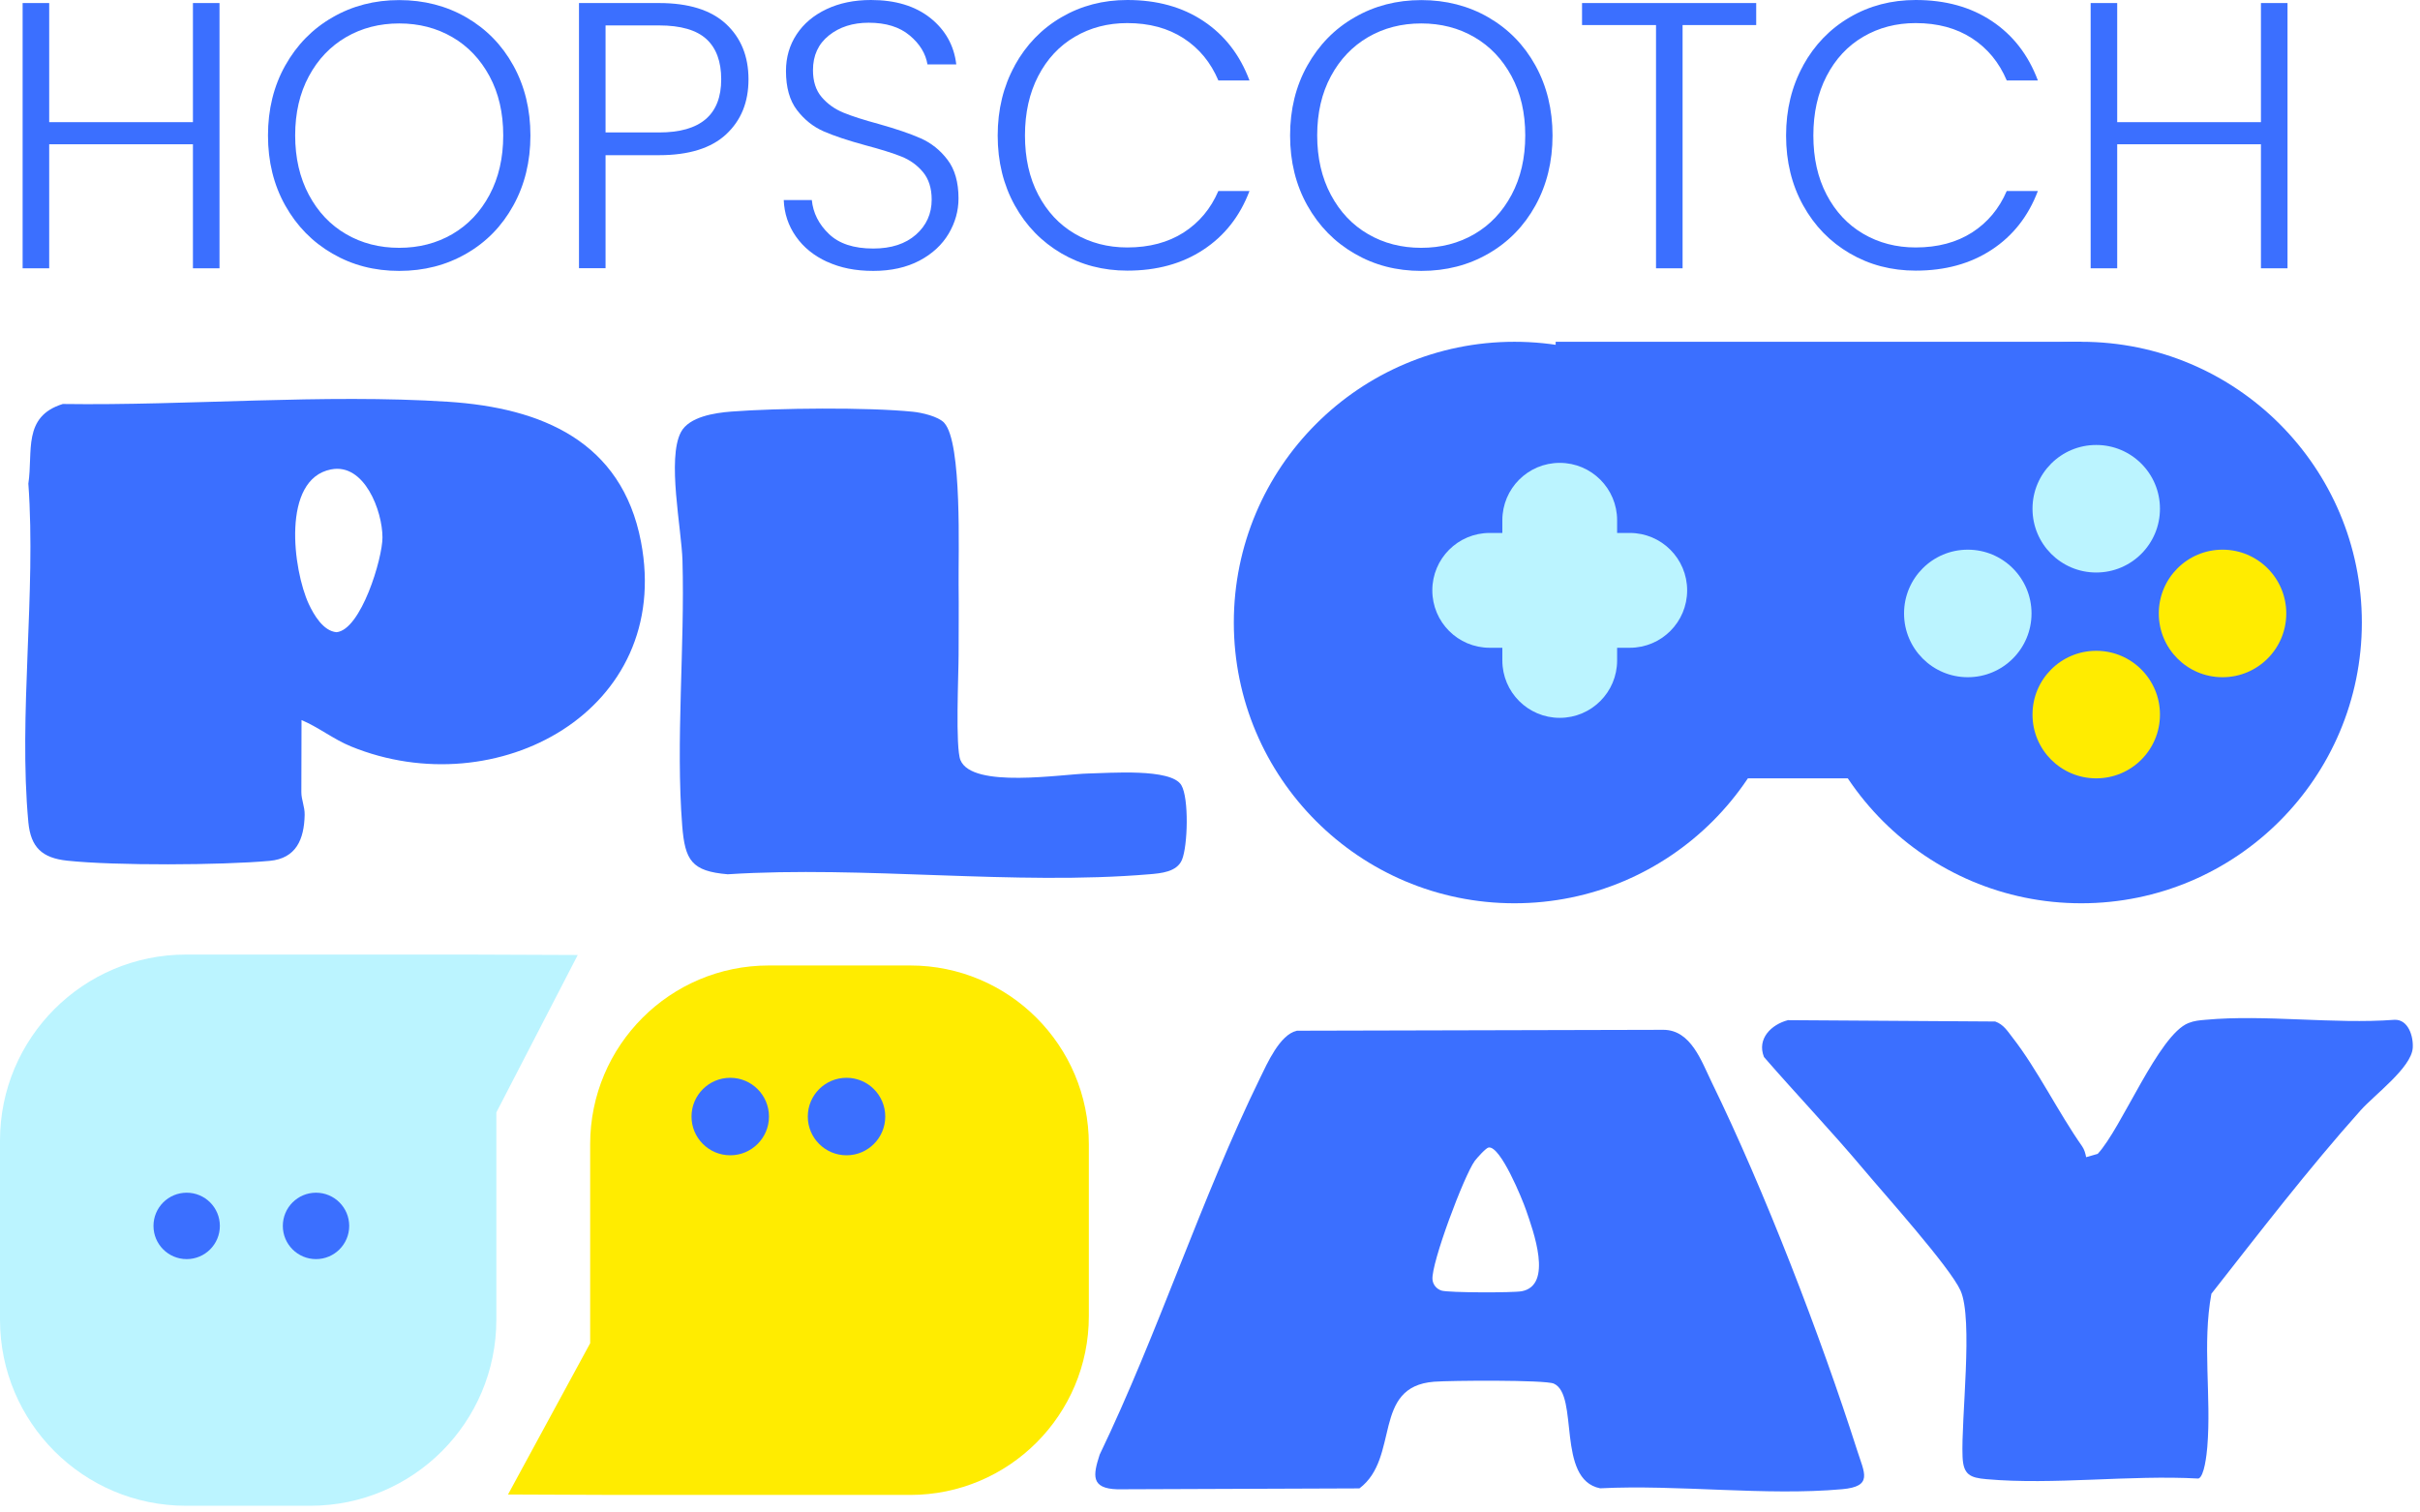 <svg width="240" height="150" viewBox="0 0 240 150" fill="none" xmlns="http://www.w3.org/2000/svg">
<path d="M128.6 102.221L164.979 102.132C167.711 102.15 168.749 105.274 169.76 107.342C174.976 118.029 180.556 132.496 184.184 143.848C184.894 146.085 185.781 147.416 182.694 147.691C175.1 148.375 166.398 147.212 158.689 147.602C154.316 146.724 156.631 138.336 154.094 137.218C153.234 136.836 143.795 136.907 142.225 137.031C136.016 137.511 138.863 144.576 134.818 147.611L110.805 147.7C108.161 147.62 108.401 146.298 109.057 144.265C114.859 132.212 119.117 118.872 124.963 106.916C125.663 105.487 126.923 102.603 128.6 102.23V102.221ZM147.627 113.804C147.361 113.848 146.492 114.825 146.261 115.126C145.197 116.582 141.915 125.324 142.065 126.895C142.11 127.41 142.474 127.845 142.97 127.996C143.68 128.209 150.058 128.218 150.918 128.058C154.05 127.463 152.054 122.067 151.344 120.008C150.989 118.969 148.807 113.6 147.627 113.804Z" fill="#3B6FFF"/>
<path d="M29.903 71.405C29.903 73.783 29.895 76.18 29.886 78.559C29.886 79.331 30.232 79.996 30.214 80.822C30.161 83.254 29.362 85.135 26.745 85.375C21.973 85.81 11.39 85.863 6.671 85.357C4.169 85.091 3.052 84.035 2.812 81.55C1.819 70.908 3.593 58.766 2.812 47.964C3.291 44.795 2.209 41.307 6.227 40.065C18.646 40.242 32.068 39.044 44.434 39.843C53.73 40.446 61.661 43.775 63.568 53.724C66.779 70.499 49.233 79.934 34.8 74.023C33.07 73.313 31.607 72.133 29.912 71.414L29.903 71.405ZM32.831 46.553C27.89 47.52 29.061 56.538 30.622 59.902C31.128 60.985 32.059 62.582 33.372 62.698C35.803 62.467 37.94 55.375 37.931 53.298C37.931 50.689 36.148 45.905 32.84 46.553H32.831Z" fill="#3B6FFF"/>
<path d="M206.893 114.762L208.037 114.434C210.432 111.851 214.07 102.621 217.041 101.458C217.627 101.227 218.115 101.192 218.727 101.138C224.661 100.588 231.438 101.591 237.471 101.138C238.837 101.085 239.36 102.78 239.28 103.934C239.138 105.896 235.501 108.558 234.109 110.12C228.901 115.952 224.138 122.165 219.312 128.307C218.39 133.313 219.321 138.487 218.904 143.52C218.842 144.239 218.611 146.44 218.026 146.635C211.266 146.253 203.664 147.292 197.002 146.697C195.37 146.555 194.705 146.253 194.634 144.469C194.474 140.759 195.716 130.836 194.43 127.987C193.383 125.662 186.863 118.41 184.805 115.952C181.62 112.162 178.187 108.567 174.941 104.831C174.213 103.011 175.677 101.6 177.318 101.174L197.871 101.307C198.705 101.6 199.096 102.265 199.601 102.913C202.023 106.011 204.125 110.316 206.494 113.688C206.716 114.008 206.822 114.399 206.893 114.78V114.762Z" fill="#3B6FFF"/>
<path d="M93.64 41.938C95.441 43.872 95.033 54.949 95.068 57.967C95.095 60.292 95.068 62.591 95.068 64.917C95.068 66.887 94.731 74.138 95.254 75.39C96.443 78.239 105.332 76.766 107.931 76.712C109.989 76.677 116.145 76.162 117.156 77.866C117.928 79.162 117.795 83.911 117.218 85.277C116.713 86.476 115.152 86.609 113.972 86.706C100.612 87.834 85.692 85.837 72.173 86.706C68.589 86.405 67.932 85.331 67.657 81.887C67.001 73.544 67.924 64.127 67.684 55.606C67.595 52.429 66.132 45.488 67.533 42.852C68.349 41.316 70.913 40.944 72.51 40.819C77.131 40.464 86.02 40.375 90.562 40.837C91.431 40.926 93.046 41.298 93.64 41.929V41.938Z" fill="#3B6FFF"/>
<path d="M50.386 148.206L58.529 133.215V113.475C58.529 103.686 66.46 95.751 76.244 95.751H90.269C100.053 95.751 107.984 103.686 107.984 113.475V130.534C107.984 140.324 100.053 148.259 90.269 148.259H61.182L50.395 148.215L50.386 148.206Z" fill="#FFEC00"/>
<path d="M72.421 114.576C74.542 114.576 76.262 112.855 76.262 110.733C76.262 108.61 74.542 106.89 72.421 106.89C70.3 106.89 68.58 108.61 68.58 110.733C68.58 112.855 70.3 114.576 72.421 114.576Z" fill="#3B6FFF"/>
<path d="M83.953 114.576C86.074 114.576 87.794 112.855 87.794 110.733C87.794 108.61 86.074 106.89 83.953 106.89C81.832 106.89 80.112 108.61 80.112 110.733C80.112 112.855 81.832 114.576 83.953 114.576Z" fill="#3B6FFF"/>
<path d="M57.296 94.712L49.224 110.325V130.881C49.224 141.07 40.965 149.333 30.782 149.333H18.442C8.259 149.333 0 141.07 0 130.881V113.12C0 102.931 8.259 94.668 18.442 94.668H46.474L57.305 94.712H57.296Z" fill="#BBF4FF"/>
<path d="M18.513 124.872C20.331 124.872 21.804 123.398 21.804 121.579C21.804 119.76 20.331 118.286 18.513 118.286C16.696 118.286 15.222 119.76 15.222 121.579C15.222 123.398 16.696 124.872 18.513 124.872Z" fill="#3B6FFF"/>
<path d="M31.34 124.872C33.158 124.872 34.632 123.398 34.632 121.579C34.632 119.76 33.158 118.286 31.34 118.286C29.523 118.286 28.049 119.76 28.049 121.579C28.049 123.398 29.523 124.872 31.34 124.872Z" fill="#3B6FFF"/>
<path d="M150.191 89.582C165.56 89.582 178.019 77.116 178.019 61.739C178.019 46.362 165.56 33.896 150.191 33.896C134.822 33.896 122.363 46.362 122.363 61.739C122.363 77.116 134.822 89.582 150.191 89.582Z" fill="#3B6FFF"/>
<path d="M206.405 89.582C221.774 89.582 234.233 77.116 234.233 61.739C234.233 46.362 221.774 33.896 206.405 33.896C191.036 33.896 178.577 46.362 178.577 61.739C178.577 77.116 191.036 89.582 206.405 89.582Z" fill="#3B6FFF"/>
<path d="M206.405 33.896H154.28V77.192H206.405V33.896Z" fill="#3B6FFF"/>
<path d="M154.688 45.905H154.68C151.539 45.905 148.993 48.452 148.993 51.594V65.502C148.993 68.645 151.539 71.192 154.68 71.192H154.688C157.829 71.192 160.375 68.645 160.375 65.502V51.594C160.375 48.452 157.829 45.905 154.688 45.905Z" fill="#BBF4FF"/>
<path d="M161.634 52.855H147.734C144.593 52.855 142.048 55.402 142.048 58.544V58.553C142.048 61.695 144.593 64.242 147.734 64.242H161.634C164.775 64.242 167.32 61.695 167.32 58.553V58.544C167.32 55.402 164.775 52.855 161.634 52.855Z" fill="#BBF4FF"/>
<path d="M207.895 44.13H207.887C204.398 44.13 201.571 46.959 201.571 50.449V50.458C201.571 53.948 204.398 56.778 207.887 56.778H207.895C211.384 56.778 214.211 53.948 214.211 50.458V50.449C214.211 46.959 211.384 44.13 207.895 44.13Z" fill="#BBF4FF"/>
<path d="M220.421 54.514H220.412C216.924 54.514 214.096 57.344 214.096 60.834V60.843C214.096 64.333 216.924 67.162 220.412 67.162H220.421C223.909 67.162 226.737 64.333 226.737 60.843V60.834C226.737 57.344 223.909 54.514 220.421 54.514Z" fill="#FFEC00"/>
<path d="M207.895 64.544H207.887C204.398 64.544 201.571 67.373 201.571 70.863V70.872C201.571 74.362 204.398 77.192 207.887 77.192H207.895C211.384 77.192 214.211 74.362 214.211 70.872V70.863C214.211 67.373 211.384 64.544 207.895 64.544Z" fill="#FFEC00"/>
<path d="M195.157 54.514H195.148C191.66 54.514 188.832 57.344 188.832 60.834V60.843C188.832 64.333 191.66 67.162 195.148 67.162H195.157C198.645 67.162 201.473 64.333 201.473 60.843V60.834C201.473 57.344 198.645 54.514 195.157 54.514Z" fill="#BBF4FF"/>
<path d="M21.769 0.302V26.609H19.134V14.308H4.879V26.609H2.244V0.302H4.879V12.115H19.134V0.302H21.769Z" fill="#3B6FFF"/>
<path d="M32.973 25.154C30.994 24.009 29.433 22.42 28.289 20.378C27.145 18.337 26.577 16.021 26.577 13.438C26.577 10.855 27.145 8.538 28.289 6.497C29.433 4.456 30.994 2.858 32.973 1.722C34.951 0.577 37.16 0.009 39.59 0.009C42.021 0.009 44.265 0.577 46.243 1.722C48.221 2.867 49.783 4.456 50.909 6.497C52.036 8.538 52.604 10.855 52.604 13.438C52.604 16.021 52.036 18.337 50.909 20.378C49.783 22.42 48.23 24.017 46.243 25.154C44.265 26.299 42.039 26.867 39.59 26.867C37.142 26.867 34.951 26.299 32.973 25.154ZM44.859 23.219C46.412 22.313 47.645 21.018 48.55 19.322C49.455 17.627 49.907 15.665 49.907 13.429C49.907 11.192 49.455 9.24 48.55 7.562C47.645 5.885 46.421 4.589 44.859 3.683C43.298 2.778 41.551 2.325 39.59 2.325C37.63 2.325 35.882 2.778 34.321 3.683C32.769 4.589 31.536 5.876 30.631 7.562C29.726 9.24 29.273 11.201 29.273 13.429C29.273 15.657 29.726 17.627 30.631 19.322C31.536 21.018 32.76 22.313 34.321 23.219C35.873 24.124 37.63 24.577 39.59 24.577C41.551 24.577 43.298 24.124 44.859 23.219Z" fill="#3B6FFF"/>
<path d="M72.013 13.322C70.531 14.698 68.314 15.39 65.36 15.39H60.055V26.6H57.42V0.302H65.36C68.296 0.302 70.505 0.994 71.995 2.37C73.486 3.754 74.231 5.583 74.231 7.864C74.231 10.145 73.494 11.938 72.013 13.322ZM71.525 7.864C71.525 6.106 71.037 4.775 70.061 3.879C69.086 2.982 67.516 2.521 65.36 2.521H60.055V13.136H65.36C69.476 13.136 71.525 11.379 71.525 7.864Z" fill="#3B6FFF"/>
<path d="M82.037 25.97C80.724 25.367 79.686 24.532 78.932 23.45C78.178 22.376 77.779 21.169 77.726 19.837H80.511C80.635 21.115 81.203 22.242 82.206 23.201C83.208 24.168 84.671 24.648 86.605 24.648C88.388 24.648 89.799 24.186 90.837 23.272C91.875 22.358 92.398 21.195 92.398 19.793C92.398 18.666 92.105 17.751 91.537 17.068C90.961 16.376 90.242 15.861 89.391 15.524C88.539 15.186 87.359 14.813 85.851 14.414C84.095 13.935 82.702 13.473 81.673 13.021C80.644 12.568 79.766 11.867 79.039 10.917C78.311 9.967 77.948 8.672 77.948 7.038C77.948 5.68 78.302 4.473 79.003 3.408C79.704 2.343 80.698 1.509 81.975 0.905C83.252 0.302 84.716 0 86.375 0C88.805 0 90.766 0.595 92.265 1.784C93.755 2.973 94.616 4.509 94.838 6.39H91.981C91.804 5.317 91.218 4.349 90.216 3.515C89.213 2.672 87.856 2.254 86.153 2.254C84.574 2.254 83.261 2.672 82.206 3.515C81.15 4.358 80.626 5.503 80.626 6.959C80.626 8.059 80.91 8.956 81.487 9.63C82.064 10.305 82.782 10.819 83.651 11.175C84.512 11.53 85.692 11.902 87.164 12.302C88.867 12.781 90.251 13.251 91.298 13.713C92.345 14.174 93.241 14.884 93.968 15.843C94.695 16.793 95.059 18.08 95.059 19.677C95.059 20.911 94.731 22.074 94.083 23.174C93.427 24.275 92.469 25.171 91.192 25.846C89.914 26.52 88.379 26.867 86.605 26.867C84.831 26.867 83.35 26.565 82.037 25.961V25.97Z" fill="#3B6FFF"/>
<path d="M100.639 6.488C101.766 4.447 103.309 2.849 105.261 1.713C107.221 0.568 109.394 0 111.807 0C114.743 0 117.254 0.692 119.347 2.086C121.441 3.479 122.967 5.441 123.916 7.979H120.829C120.075 6.195 118.93 4.802 117.387 3.799C115.843 2.796 113.981 2.29 111.798 2.29C109.865 2.29 108.135 2.743 106.591 3.648C105.048 4.553 103.841 5.849 102.963 7.544C102.085 9.24 101.65 11.201 101.65 13.438C101.65 15.674 102.085 17.627 102.963 19.305C103.841 20.982 105.048 22.278 106.591 23.183C108.135 24.089 109.873 24.541 111.798 24.541C113.981 24.541 115.843 24.044 117.387 23.059C118.93 22.065 120.075 20.698 120.829 18.941H123.916C122.967 21.453 121.432 23.396 119.33 24.772C117.227 26.157 114.717 26.84 111.807 26.84C109.403 26.84 107.221 26.272 105.261 25.127C103.309 23.982 101.766 22.402 100.639 20.37C99.512 18.337 98.945 16.029 98.945 13.447C98.945 10.864 99.512 8.547 100.639 6.506V6.488Z" fill="#3B6FFF"/>
<path d="M134.339 25.154C132.361 24.009 130.8 22.42 129.655 20.378C128.511 18.337 127.943 16.021 127.943 13.438C127.943 10.855 128.511 8.538 129.655 6.497C130.8 4.456 132.352 2.858 134.339 1.722C136.317 0.577 138.526 0.009 140.957 0.009C143.387 0.009 145.631 0.577 147.61 1.722C149.588 2.867 151.149 4.456 152.276 6.497C153.402 8.538 153.97 10.855 153.97 13.438C153.97 16.021 153.402 18.337 152.276 20.378C151.149 22.42 149.588 24.017 147.61 25.154C145.631 26.299 143.414 26.867 140.957 26.867C138.499 26.867 136.317 26.299 134.339 25.154ZM146.217 23.219C147.769 22.313 149.002 21.018 149.907 19.322C150.812 17.627 151.264 15.665 151.264 13.429C151.264 11.192 150.812 9.24 149.907 7.562C149.002 5.885 147.778 4.589 146.217 3.683C144.665 2.778 142.908 2.325 140.948 2.325C138.987 2.325 137.24 2.778 135.678 3.683C134.126 4.589 132.893 5.876 131.988 7.562C131.083 9.24 130.631 11.201 130.631 13.429C130.631 15.657 131.083 17.627 131.988 19.322C132.893 21.018 134.117 22.313 135.678 23.219C137.231 24.124 138.987 24.577 140.948 24.577C142.908 24.577 144.656 24.124 146.217 23.219Z" fill="#3B6FFF"/>
<path d="M174.169 0.302V2.485H166.868V26.609H164.233V2.485H156.897V0.302H174.16H174.169Z" fill="#3B6FFF"/>
<path d="M178.826 6.488C179.952 4.447 181.496 2.849 183.448 1.713C185.399 0.568 187.581 0 189.994 0C192.93 0 195.441 0.692 197.534 2.086C199.628 3.479 201.154 5.441 202.103 7.979H199.016C198.262 6.195 197.117 4.802 195.574 3.799C194.03 2.796 192.168 2.29 189.985 2.29C188.052 2.29 186.322 2.743 184.778 3.648C183.235 4.553 182.028 5.849 181.15 7.544C180.272 9.24 179.837 11.201 179.837 13.438C179.837 15.674 180.272 17.627 181.15 19.305C182.028 20.982 183.235 22.278 184.778 23.183C186.322 24.089 188.06 24.541 189.985 24.541C192.168 24.541 194.03 24.044 195.574 23.059C197.117 22.065 198.262 20.698 199.016 18.941H202.103C201.154 21.453 199.619 23.396 197.517 24.772C195.405 26.157 192.904 26.84 189.994 26.84C187.59 26.84 185.408 26.272 183.448 25.127C181.487 23.982 179.952 22.402 178.826 20.37C177.699 18.337 177.132 16.029 177.132 13.447C177.132 10.864 177.699 8.547 178.826 6.506V6.488Z" fill="#3B6FFF"/>
<path d="M226.861 0.302V26.609H224.226V14.308H209.971V26.609H207.337V0.302H209.971V12.115H224.226V0.302H226.861Z" fill="#3B6FFF"/>
</svg>
